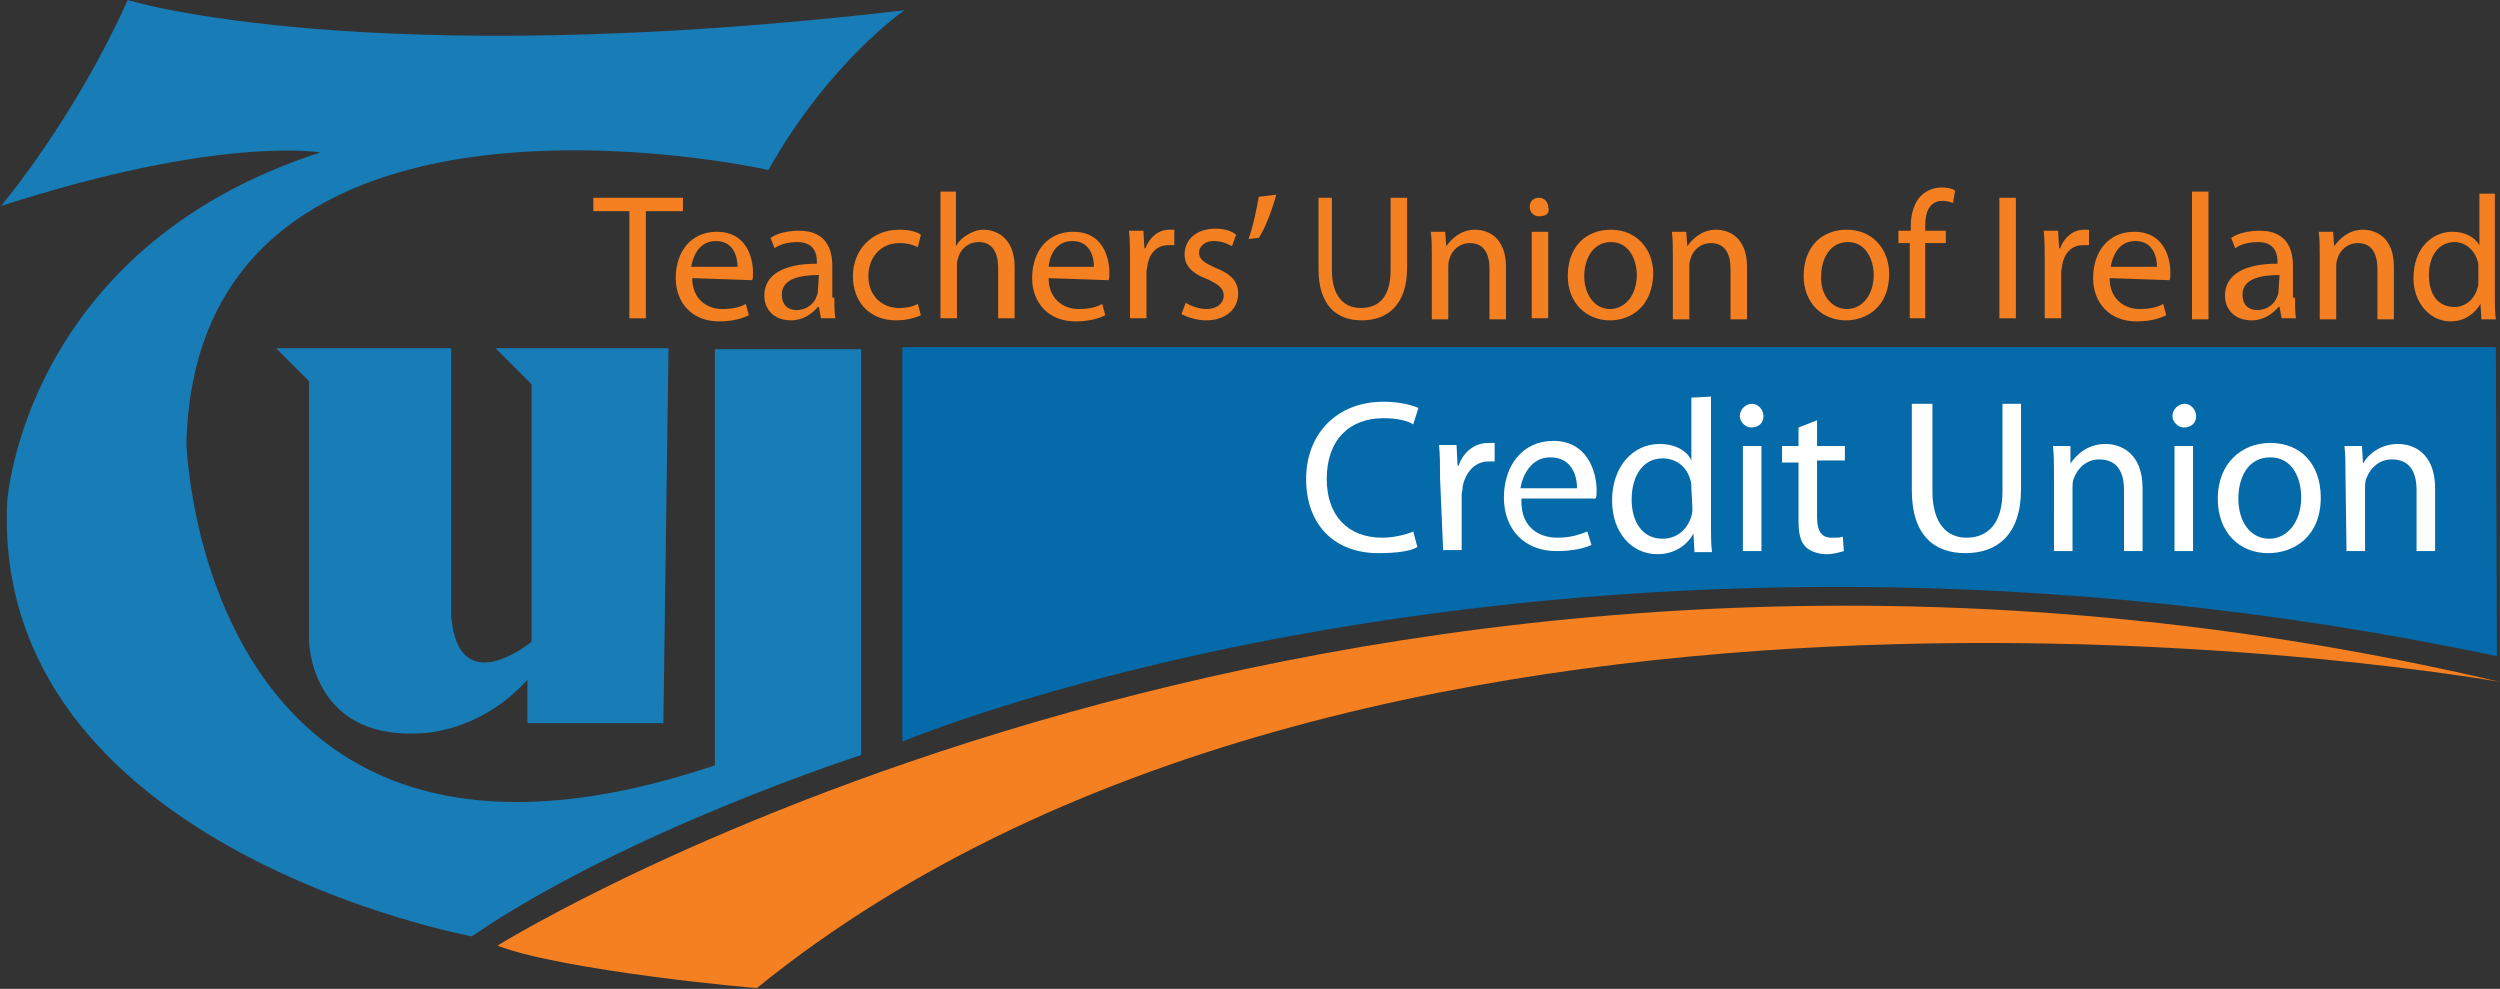 <?xml version="1.0" encoding="utf-8"?>
<!-- Generator: Adobe Illustrator 23.1.0, SVG Export Plug-In . SVG Version: 6.00 Build 0)  -->
<svg version="1.1" id="Layer_1" xmlns="http://www.w3.org/2000/svg" xmlns:xlink="http://www.w3.org/1999/xlink" x="0px" y="0px"
	 width="242.7px" height="96px" viewBox="0 0 242.7 96" style="enable-background:new 0 0 242.7 96;" xml:space="preserve">
<rect x="0" y="0" width="242.7" height="96" fill="#333333" stroke="none"/>
<style type="text/css">
	.st0{fill:#187CB7;}
	.st1{fill:#046AA9;}
	.st2{fill:#FFFFFF;}
	.st3{fill:#F48022;}
</style>
<g>
	<path class="st0" d="M87.8,1c0,0-7.3,5-13.2,15.5c0,0-55.5-12.5-56.5,26.5c0,0,1.3,48.1,51.3,31.3V33.9h14.2v39.4
		c0,0-22.7,7.3-37.8,17.6c0,0-46.7-8.6-45.1-42.2c0,0,1.6-24.6,30.4-33.9c0,0-9.7-1.7-31,5.2c0,0,7.1-8.4,12.3-20
		C12.3,0,35.4,7.1,87.8,1"/>
	<path class="st0" d="M64.9,33.8H48.1l3.5,3.5v25c0,0-7.1,5.9-7.8-2.5v-26H26.8L30,37v25.2c0,0,0.1,9.5,10.6,9c0,0,5.8,0.1,10.6-5.2
		v4.2h13.2L64.9,33.8z"/>
	<path class="st1" d="M87.6,72c0,0,64.6-27.3,154.8-8.3l-0.1-30H87.6V72z"/>
	<path class="st2" d="M137.6,53.1c-0.6,0.4-2,0.6-3.8,0.6c-4.1,0-7-2.6-7-7.2c0-4.4,3-7.5,7.5-7.5c1.8,0,2.9,0.4,3.4,0.6l-0.5,1.6
		c-0.6-0.4-1.7-0.6-2.9-0.6c-3.3,0-5.5,2.1-5.5,5.9c0,3.5,2,5.7,5.4,5.7c1.1,0,2.3-0.3,3-0.6L137.6,53.1z"/>
	<path class="st2" d="M139.8,46.4c0-1.2,0-2.2-0.1-3.2h1.7l0.1,2h0.1c0.5-1.4,1.6-2.2,2.9-2.2c0.2,0,0.4,0,0.6,0v1.8
		c-0.2,0-0.4,0-0.6,0c-1.3,0-2.2,1-2.5,2.4c0,0.3-0.1,0.6-0.1,0.8v5.4h-1.8L139.8,46.4L139.8,46.4z"/>
	<path class="st2" d="M147.7,48.7c0,2.5,1.7,3.5,3.5,3.5c1.3,0,2.1-0.3,2.9-0.6l0.4,1.3c-0.6,0.3-1.8,0.6-3.4,0.6
		c-3.1,0-5.1-2.1-5.1-5.2c0-3.1,1.8-5.5,4.8-5.5c3.3,0,4.2,3,4.2,4.8c0,0.4,0,0.6-0.1,0.8h-7.2V48.7z M153.1,47.4c0-1.2-0.5-3-2.6-3
		c-1.9,0-2.7,1.8-2.9,3H153.1z"/>
	<path class="st2" d="M166.1,38.5v12.4c0,0.9,0,1.9,0.1,2.7h-1.7l-0.1-1.8l0,0c-0.6,1.1-1.8,2-3.5,2c-2.5,0-4.4-2.1-4.4-5.2
		c0-3.4,2.1-5.5,4.6-5.5c1.6,0,2.7,0.7,3.1,1.6l0,0v-6.1L166.1,38.5L166.1,38.5z M164.2,47.4c0-0.3,0-0.6-0.1-0.8
		c-0.3-1.2-1.3-2.1-2.7-2.1c-1.9,0-3,1.7-3,4c0,2.1,1,3.8,3,3.8c1.3,0,2.4-0.8,2.8-2.2c0.1-0.3,0.1-0.5,0.1-0.8L164.2,47.4
		L164.2,47.4z"/>
	<path class="st2" d="M170,41.5c-0.6,0-1.1-0.6-1.1-1.1c0-0.6,0.5-1.2,1.2-1.2c0.6,0,1.1,0.6,1.1,1.2C171.2,41,170.8,41.5,170,41.5
		L170,41.5z M169.2,43.3h1.8v10.2h-1.8V43.3z"/>
	<path class="st2" d="M176.4,40.8v2.5h2.7v1.4h-2.7v5.5c0,1.3,0.4,2,1.4,2c0.6,0,0.8,0,1.1-0.1l0.1,1.4c-0.4,0.1-0.9,0.3-1.7,0.3
		c-0.8,0-1.6-0.3-2-0.7c-0.6-0.6-0.7-1.5-0.7-2.7v-5.5H173v-1.6h1.6v-1.8L176.4,40.8z"/>
	<path class="st2" d="M187.6,39.2v8.5c0,3.1,1.4,4.5,3.3,4.5c2.1,0,3.5-1.4,3.5-4.5v-8.5h1.8v8.3c0,4.4-2.3,6.2-5.4,6.2
		c-3,0-5.2-1.7-5.2-6.1v-8.4H187.6z"/>
	<path class="st2" d="M199.4,46.1c0-1.1,0-1.9-0.1-2.8h1.7L201,45l0,0c0.6-0.9,1.7-1.9,3.4-1.9c1.4,0,3.6,0.8,3.6,4.3v6.1h-1.8v-5.9
		c0-1.7-0.6-3-2.4-3c-1.2,0-2.1,0.8-2.5,1.9c-0.1,0.3-0.1,0.6-0.1,0.8v6.2h-1.8L199.4,46.1L199.4,46.1z"/>
	<path class="st2" d="M212,41.5c-0.6,0-1.1-0.6-1.1-1.1c0-0.6,0.5-1.2,1.2-1.2c0.6,0,1.1,0.6,1.1,1.2C213.2,41,212.8,41.5,212,41.5
		L212,41.5z M211.1,43.3h1.8v10.2h-1.8V43.3z"/>
	<path class="st2" d="M220.2,53.7c-2.8,0-4.9-2-4.9-5.3c0-3.4,2.3-5.4,5.1-5.4c3,0,4.9,2.1,4.9,5.3
		C225.3,52.1,222.7,53.7,220.2,53.7L220.2,53.7z M220.3,52.3c1.8,0,3.1-1.7,3.1-4c0-1.8-0.8-3.9-3-3.9c-2.2,0-3.1,2-3.1,4
		C217.3,50.7,218.5,52.3,220.3,52.3L220.3,52.3z"/>
	<path class="st2" d="M227.7,46.1c0-1.1,0-1.9-0.1-2.8h1.7l0.1,1.7l0,0c0.5-0.9,1.7-1.9,3.4-1.9c1.4,0,3.6,0.8,3.6,4.3v6.1h-1.8
		v-5.9c0-1.7-0.6-3-2.4-3c-1.2,0-2.1,0.8-2.5,1.9c-0.1,0.3-0.1,0.6-0.1,0.8v6.2h-1.8L227.7,46.1L227.7,46.1z"/>
	<polygon class="st3" points="61.1,20.5 57.6,20.5 57.6,19.2 66.3,19.2 66.3,20.5 62.7,20.5 62.7,30.9 61.1,30.9 	"/>
	<path class="st3" d="M67.2,27c0,2,1.4,3,2.9,3c1.1,0,1.8-0.2,2.3-0.5l0.3,1.1c-0.6,0.3-1.5,0.6-2.9,0.6c-2.6,0-4.2-1.8-4.2-4.2
		c0-2.6,1.5-4.5,4-4.5c2.8,0,3.5,2.4,3.5,4c0,0.3,0,0.6-0.1,0.7L67.2,27L67.2,27z M71.6,25.9c0-1-0.4-2.5-2.1-2.5
		c-1.6,0-2.2,1.4-2.4,2.5H71.6z"/>
	<path class="st3" d="M81,28.9c0,0.7,0,1.5,0.1,2h-1.4l-0.2-1.1h-0.1c-0.5,0.6-1.4,1.3-2.6,1.3c-1.8,0-2.6-1.2-2.6-2.4
		c0-2,1.8-3.1,5.1-3.1v-0.2c0-0.7-0.2-1.9-1.9-1.9c-0.8,0-1.7,0.2-2.2,0.6l-0.4-1c0.7-0.5,1.8-0.7,2.8-0.7c2.6,0,3.2,1.8,3.2,3.4
		v3.1H81z M79.5,26.7c-1.7,0-3.6,0.3-3.6,1.9c0,1,0.6,1.5,1.4,1.5c1.1,0,1.8-0.7,2-1.4c0.1-0.2,0.1-0.4,0.1-0.5L79.5,26.7L79.5,26.7
		z"/>
	<path class="st3" d="M89.4,30.6c-0.4,0.2-1.3,0.5-2.4,0.5c-2.6,0-4.2-1.8-4.2-4.3s1.8-4.5,4.5-4.5c0.9,0,1.8,0.2,2.1,0.5l-0.3,1.2
		c-0.4-0.2-0.9-0.4-1.8-0.4c-1.9,0-3,1.5-3,3.2c0,1.9,1.3,3.1,3,3.1c0.8,0,1.5-0.2,1.8-0.4L89.4,30.6z"/>
	<path class="st3" d="M91.2,18.6h1.6v5.3l0,0c0.3-0.5,0.6-0.8,1.1-1.1c0.5-0.3,1-0.5,1.6-0.5c1.1,0,3,0.7,3,3.6v5h-1.6v-4.9
		c0-1.4-0.5-2.5-1.9-2.5c-1,0-1.8,0.7-2,1.6c-0.1,0.2-0.1,0.5-0.1,0.7v5.1h-1.6V18.6z"/>
	<path class="st3" d="M101.8,27c0,2,1.4,3,2.9,3c1.1,0,1.8-0.2,2.3-0.5l0.3,1.1c-0.6,0.3-1.5,0.6-2.9,0.6c-2.6,0-4.2-1.8-4.2-4.2
		c0-2.6,1.5-4.5,4-4.5c2.8,0,3.5,2.4,3.5,4c0,0.3,0,0.6-0.1,0.7L101.8,27L101.8,27z M106.2,25.9c0-1-0.4-2.5-2.1-2.5
		c-1.6,0-2.2,1.4-2.3,2.5H106.2z"/>
	<path class="st3" d="M109.7,25.1c0-1,0-1.8-0.1-2.7h1.4l0.1,1.7h0.1c0.4-1.1,1.3-1.8,2.3-1.8c0.2,0,0.3,0,0.5,0v1.5
		c-0.2,0-0.3,0-0.6,0c-1.1,0-1.8,0.8-2,1.9c0,0.2-0.1,0.5-0.1,0.7v4.5h-1.6L109.7,25.1z"/>
	<path class="st3" d="M115.1,29.4c0.5,0.3,1.3,0.6,2,0.6c1.1,0,1.7-0.6,1.7-1.3c0-0.7-0.5-1.1-1.6-1.6c-1.6-0.6-2.2-1.4-2.2-2.4
		c0-1.4,1.1-2.5,3-2.5c0.8,0,1.6,0.2,2,0.6l-0.4,1.1c-0.4-0.2-0.9-0.5-1.8-0.5c-0.9,0-1.4,0.6-1.4,1.1c0,0.7,0.5,1,1.6,1.5
		c1.5,0.6,2.2,1.3,2.2,2.5c0,1.5-1.2,2.6-3.1,2.6c-0.9,0-1.8-0.3-2.4-0.6L115.1,29.4z"/>
	<path class="st3" d="M123.9,18.9c-0.4,1.5-1.1,3.3-1.7,4.2l-1,0.1c0.4-1,0.8-2.9,1-4.1L123.9,18.9z"/>
	<path class="st3" d="M129.3,19.2v7c0,2.6,1.2,3.7,2.8,3.7c1.8,0,2.9-1.1,2.9-3.7v-7h1.6V26c0,3.6-1.9,5.1-4.4,5.1
		c-2.4,0-4.2-1.4-4.2-5v-6.9H129.3z"/>
	<path class="st3" d="M139,24.8c0-0.9,0-1.6-0.1-2.3h1.4l0.1,1.4l0,0c0.5-0.7,1.4-1.6,2.8-1.6c1.2,0,3,0.7,3,3.6V31h-1.6v-4.9
		c0-1.4-0.5-2.5-1.9-2.5c-1,0-1.8,0.7-2,1.6c-0.1,0.2-0.1,0.5-0.1,0.7V31h-1.6L139,24.8L139,24.8z"/>
	<path class="st3" d="M149.4,21c-0.6,0-0.9-0.5-0.9-0.9c0-0.6,0.4-0.9,0.9-0.9c0.6,0,0.9,0.5,0.9,0.9C150.5,20.7,150.1,21,149.4,21
		L149.4,21z M148.7,22.5h1.6v8.4h-1.6V22.5z"/>
	<path class="st3" d="M156.3,31.1c-2.3,0-4.1-1.7-4.1-4.3c0-2.9,1.8-4.5,4.2-4.5c2.4,0,4.1,1.8,4.1,4.3
		C160.4,29.8,158.3,31.1,156.3,31.1L156.3,31.1z M156.3,30c1.5,0,2.6-1.4,2.6-3.3c0-1.4-0.7-3.2-2.5-3.2s-2.6,1.7-2.6,3.3
		C153.8,28.6,154.8,30,156.3,30L156.3,30z"/>
	<path class="st3" d="M162.4,24.8c0-0.9,0-1.6-0.1-2.3h1.4l0.1,1.4l0,0c0.5-0.7,1.4-1.6,2.8-1.6c1.2,0,3,0.7,3,3.6V31h-1.6v-4.9
		c0-1.4-0.5-2.5-1.9-2.5c-1,0-1.8,0.7-2,1.6c-0.1,0.2-0.1,0.5-0.1,0.7V31h-1.6L162.4,24.8L162.4,24.8z"/>
	<path class="st3" d="M179.2,31.1c-2.3,0-4.1-1.7-4.1-4.3c0-2.9,1.8-4.5,4.2-4.5c2.4,0,4.1,1.8,4.1,4.3
		C183.4,29.8,181.2,31.1,179.2,31.1L179.2,31.1z M179.3,30c1.5,0,2.6-1.4,2.6-3.3c0-1.4-0.7-3.2-2.5-3.2c-1.8,0-2.6,1.7-2.6,3.3
		C176.7,28.6,177.8,30,179.3,30L179.3,30z"/>
	<path class="st3" d="M185.4,30.9v-7.3h-1.1v-1.2h1.2v-0.4c0-1.2,0.3-2.3,1-3c0.6-0.6,1.4-0.8,2-0.8c0.6,0,1,0.1,1.3,0.3l-0.2,1.2
		c-0.3-0.1-0.6-0.2-1-0.2c-1.3,0-1.7,1.1-1.7,2.4v0.5h2v1.2h-2v7.3H185.4z"/>
	<rect x="194.1" y="19.2" class="st3" width="1.6" height="11.7"/>
	<path class="st3" d="M198.5,25.1c0-1,0-1.8-0.1-2.7h1.4l0.1,1.7h0.1c0.4-1.1,1.3-1.8,2.3-1.8c0.2,0,0.3,0,0.5,0v1.5
		c-0.2,0-0.3,0-0.6,0c-1.1,0-1.8,0.8-2,1.9c0,0.2-0.1,0.5-0.1,0.7v4.5h-1.6V25.1z"/>
	<path class="st3" d="M204.8,27c0,2,1.4,3,2.9,3c1.1,0,1.8-0.2,2.3-0.5l0.3,1.1c-0.6,0.3-1.5,0.6-2.9,0.6c-2.6,0-4.2-1.8-4.2-4.2
		c0-2.6,1.5-4.5,4-4.5c2.8,0,3.5,2.4,3.5,4c0,0.3,0,0.6-0.1,0.7L204.8,27L204.8,27z M209.4,25.9c0-1-0.4-2.5-2.1-2.5
		c-1.6,0-2.2,1.4-2.4,2.5H209.4z"/>
	<rect x="212.8" y="18.6" class="st3" width="1.6" height="12.4"/>
	<path class="st3" d="M222.8,28.9c0,0.7,0,1.5,0.1,2h-1.4l-0.2-1.1h-0.1c-0.5,0.6-1.4,1.3-2.6,1.3c-1.8,0-2.6-1.2-2.6-2.4
		c0-2,1.8-3.1,5.1-3.1v-0.2c0-0.7-0.2-1.9-1.9-1.9c-0.8,0-1.7,0.2-2.2,0.6l-0.4-1c0.7-0.5,1.8-0.7,2.8-0.7c2.6,0,3.2,1.8,3.2,3.4
		v3.1H222.8z M221.3,26.7c-1.7,0-3.6,0.3-3.6,1.9c0,1,0.6,1.5,1.4,1.5c1.1,0,1.8-0.7,2-1.4c0.1-0.2,0.1-0.4,0.1-0.5L221.3,26.7
		L221.3,26.7z"/>
	<path class="st3" d="M225.2,24.8c0-0.9,0-1.6-0.1-2.3h1.4l0.1,1.4l0,0c0.5-0.7,1.4-1.6,2.8-1.6c1.2,0,3,0.7,3,3.6V31h-1.6v-4.9
		c0-1.4-0.5-2.5-1.9-2.5c-1,0-1.8,0.7-2,1.6c-0.1,0.2-0.1,0.5-0.1,0.7V31h-1.6L225.2,24.8L225.2,24.8z"/>
	<path class="st3" d="M242.2,18.6v10.2c0,0.7,0,1.6,0.1,2.2h-1.4l-0.1-1.5l0,0c-0.5,0.9-1.5,1.7-2.9,1.7c-2,0-3.6-1.8-3.6-4.2
		c0-2.9,1.8-4.5,3.8-4.5c1.3,0,2.2,0.6,2.6,1.3l0,0v-5h1.5V18.6z M240.6,25.9c0-0.2,0-0.5-0.1-0.6c-0.2-0.9-1.1-1.8-2.2-1.8
		c-1.6,0-2.5,1.4-2.5,3.2c0,1.8,0.8,3.1,2.5,3.1c1,0,1.9-0.7,2.2-1.8c0.1-0.2,0.1-0.4,0.1-0.6V25.9z"/>
	<path class="st3" d="M48.3,91.8c0,0,83-51.8,194.4-25.6c0,0-108.6-19.4-169.2,29.7C73.5,96,54.4,94.2,48.3,91.8"/>
</g>
</svg>
